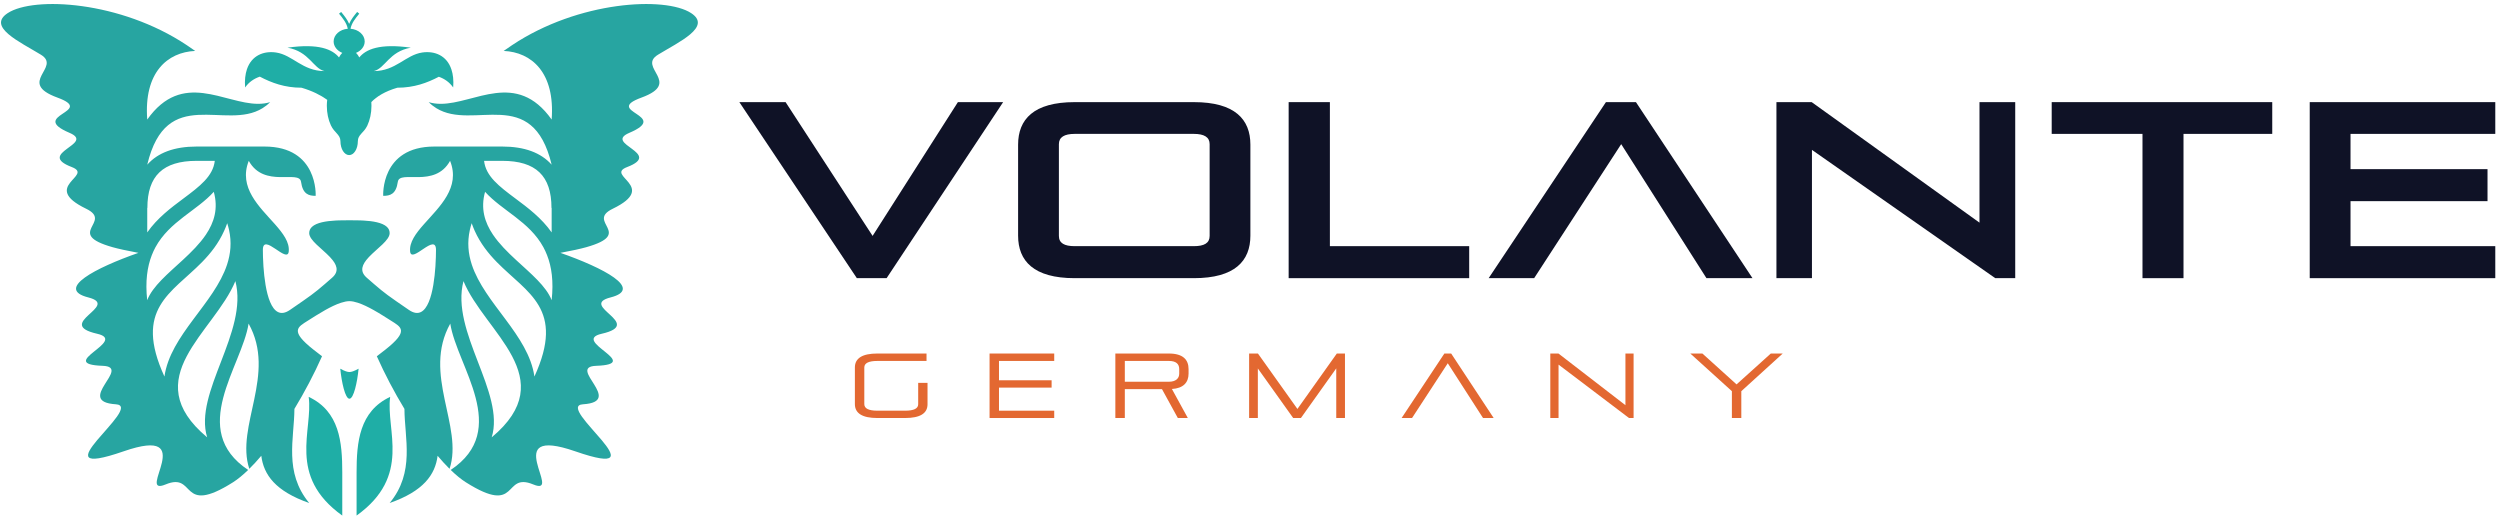 <?xml version="1.0" encoding="UTF-8"?>
<svg width="573px" height="119px" viewBox="0 0 573 119" version="1.1" xmlns="http://www.w3.org/2000/svg" xmlns:xlink="http://www.w3.org/1999/xlink">
    <title>Volante Germany</title>
    <g id="Page-1" stroke="none" stroke-width="1" fill="none" fill-rule="evenodd">
        <g id="Volante-Germany" transform="translate(0.231, 0.922)">
            <polyline id="Fill-245" fill="#0F1226" points="196.158 62.833 169.228 22.486 179.828 22.486 199.768 53.148 219.318 22.486 229.688 22.486 202.978 62.833 196.158 62.833"></polyline>
            <path d="M277.018,32.114 C277.018,30.51 275.758,29.765 273.408,29.765 L246.078,29.765 C243.728,29.765 242.468,30.51 242.468,32.114 L242.468,53.148 C242.468,54.809 243.728,55.497 246.078,55.497 L273.408,55.497 C275.758,55.497 277.018,54.809 277.018,53.148 L277.018,32.114 Z M246.078,62.833 C236.678,62.833 233.118,58.878 233.118,53.09 L233.118,32.229 C233.118,26.441 236.678,22.486 246.078,22.486 L273.408,22.486 C282.808,22.486 286.358,26.441 286.358,32.229 L286.358,53.09 C286.358,58.878 282.808,62.833 273.408,62.833 L246.078,62.833 L246.078,62.833 Z" id="Fill-246" fill="#0F1226"></path>
            <polyline id="Fill-247" fill="#0F1226" points="295.128 62.833 295.128 22.486 304.578 22.486 304.578 55.497 336.508 55.497 336.508 62.833 295.128 62.833"></polyline>
            <polyline id="Fill-248" fill="#0F1226" points="390.888 62.833 371.348 32.114 351.398 62.833 340.968 62.833 367.848 22.486 374.728 22.486 401.438 62.833 390.888 62.833"></polyline>
            <polyline id="Fill-249" fill="#0F1226" points="457.078 62.833 415.068 33.432 415.068 62.833 406.928 62.833 406.928 22.486 415.008 22.486 453.468 50.11 453.468 22.486 461.658 22.486 461.658 62.833 457.078 62.833"></polyline>
            <polyline id="Fill-250" fill="#0F1226" points="490.828 62.833 490.828 29.765 470.018 29.765 470.018 22.486 520.568 22.486 520.568 29.765 500.228 29.765 500.228 62.833 490.828 62.833"></polyline>
            <polyline id="Fill-251" fill="#0F1226" points="529.158 62.833 529.158 22.486 571.688 22.486 571.688 29.765 538.508 29.765 538.508 37.846 569.908 37.846 569.908 45.182 538.508 45.182 538.508 55.497 571.688 55.497 571.688 62.833 529.158 62.833"></polyline>
            <path d="M200.858,94.887 C197.428,94.887 195.708,93.816 195.708,91.696 L195.708,83.297 C195.708,81.177 197.428,80.106 200.858,80.106 L212.128,80.106 L212.128,81.807 L200.858,81.807 C198.858,81.807 197.868,82.311 197.868,83.297 L197.868,91.696 C197.868,92.704 198.858,93.208 200.858,93.208 L207.218,93.208 C209.208,93.208 210.218,92.725 210.218,91.738 L210.218,86.825 L212.358,86.825 L212.358,91.738 C212.358,93.837 210.638,94.887 207.218,94.887 L200.858,94.887" id="Fill-252" fill="#E36831"></path>
            <polyline id="Fill-253" fill="#E36831" points="226.578 94.887 226.578 80.106 241.398 80.106 241.398 81.807 228.738 81.807 228.738 86.237 240.798 86.237 240.798 87.917 228.738 87.917 228.738 93.208 241.398 93.208 241.398 94.887 226.578 94.887"></polyline>
            <path d="M270.048,83.675 C270.048,82.5 269.328,81.807 267.678,81.807 L257.578,81.807 L257.578,86.573 L267.678,86.573 C269.288,86.573 270.048,85.775 270.048,84.725 L270.048,83.675 Z M269.728,94.887 L266.098,88.273 L257.578,88.273 L257.578,94.887 L255.408,94.887 L255.408,80.106 L267.678,80.106 C270.948,80.106 272.188,81.555 272.188,83.675 L272.188,84.704 C272.188,86.762 270.968,88.085 268.368,88.231 L272.018,94.887 L269.728,94.887 L269.728,94.887 Z" id="Fill-254" fill="#E36831"></path>
            <polyline id="Fill-255" fill="#E36831" points="306.038 94.887 306.038 83.507 297.938 94.887 296.168 94.887 288.068 83.528 288.068 94.887 286.068 94.887 286.068 80.106 288.088 80.106 297.138 92.809 306.168 80.106 308.038 80.106 308.038 94.887 306.038 94.887"></polyline>
            <polyline id="Fill-256" fill="#E36831" points="339.678 94.887 331.598 82.332 323.408 94.887 321.018 94.887 330.818 80.106 332.378 80.106 342.118 94.887 339.678 94.887"></polyline>
            <polyline id="Fill-257" fill="#E36831" points="373.138 94.887 356.988 82.647 356.988 94.887 355.098 94.887 355.098 80.106 356.968 80.106 372.318 91.948 372.318 80.106 374.188 80.106 374.188 94.887 373.138 94.887"></polyline>
            <polyline id="Fill-258" fill="#E36831" points="396.718 94.887 396.718 88.735 387.188 80.106 389.958 80.106 397.788 87.182 405.638 80.106 408.368 80.106 398.878 88.735 398.878 94.887 396.718 94.887"></polyline>
            <path d="M79.858,84.346 C79.438,84.346 78.818,84.173 77.758,83.579 C78.068,86.718 78.888,90.465 79.858,90.465 C80.828,90.465 81.658,86.719 81.958,83.581 C80.898,84.173 80.278,84.346 79.858,84.346" id="Fill-259" fill="#1FAEA6"></path>
            <path d="M125.158,57.571 C126.208,60.247 126.678,63.564 126.208,67.882 C124.968,64.673 121.428,61.787 118.018,58.635 C116.068,56.835 114.168,54.948 112.758,52.865 C110.858,50.043 109.878,46.86 110.948,43.043 C114.838,47.364 121.088,49.819 124.318,55.747 C124.628,56.321 124.908,56.928 125.158,57.571 Z M122.258,85.384 C120.908,75.851 110.828,68.647 107.898,59.707 C107.088,57.229 106.828,54.617 107.458,51.786 C107.568,51.277 107.708,50.762 107.878,50.238 C108.088,50.851 108.328,51.436 108.578,52 C109.888,54.893 111.698,57.169 113.648,59.162 C120.658,66.308 129.378,69.847 122.258,85.384 Z M112.468,99.317 C115.618,89.076 102.958,75.127 105.998,63.508 C110.828,75.264 128.738,85.727 112.468,99.317 Z M114.888,35.944 C122.588,35.944 126.168,39.375 126.168,46.732 L126.208,46.732 L126.208,52.347 C123.898,49.052 120.738,46.684 117.938,44.6 C114.138,41.764 111.118,39.47 110.718,35.944 L114.888,35.944 Z M47.248,99.317 C30.978,85.727 48.888,75.264 53.718,63.508 C56.758,75.127 44.108,89.076 47.248,99.317 Z M37.458,85.384 C30.338,69.847 39.058,66.308 46.068,59.162 C48.018,57.169 49.838,54.893 51.138,52 C51.398,51.436 51.628,50.851 51.848,50.238 C52.018,50.762 52.148,51.277 52.268,51.786 C52.888,54.617 52.628,57.229 51.818,59.707 C48.888,68.647 38.808,75.851 37.458,85.384 Z M33.508,67.882 C33.038,63.564 33.518,60.247 34.558,57.571 C34.808,56.928 35.088,56.321 35.398,55.748 C38.628,49.819 44.888,47.364 48.768,43.043 C49.838,46.86 48.858,50.043 46.958,52.865 C45.548,54.948 43.648,56.835 41.698,58.635 C38.288,61.787 34.748,64.673 33.508,67.882 Z M33.518,46.732 L33.548,46.732 C33.548,39.375 37.138,35.944 44.828,35.944 L48.998,35.944 C48.598,39.47 45.578,41.764 41.778,44.6 C38.978,46.684 35.818,49.052 33.518,52.347 L33.518,46.732 Z M150.578,11.619 C155.378,8.68 162.998,5.23 158.178,2.083 C152.218,-1.814 132.348,-0.709 117.168,9.408 C116.518,9.841 115.868,10.293 115.208,10.752 C121.558,11.023 127.028,15.659 126.208,26.48 C118.148,15.105 108.568,22.888 100.768,22.876 C99.828,22.874 98.908,22.761 98.028,22.486 C98.578,23.041 99.158,23.495 99.768,23.871 C108.278,29.145 121.798,18.395 126.208,36.826 C123.768,34.076 119.998,32.665 114.888,32.665 C114.888,32.665 108.968,32.665 99.328,32.665 C86.958,32.665 87.598,43.965 87.598,43.965 C89.168,43.965 90.548,43.61 90.948,40.759 C91.358,37.902 99.398,42.315 102.928,35.944 C105.368,42.066 100.488,46.456 96.958,50.445 C95.058,52.583 93.558,54.606 93.768,56.718 C94.068,59.657 99.698,52.26 99.698,56.355 C99.698,57.25 99.668,58.597 99.568,60.116 C99.208,65.538 97.898,73.14 93.498,70.119 C88.758,66.865 88.008,66.351 85.468,64.158 C84.998,63.748 84.458,63.278 83.818,62.72 C82.078,61.201 82.808,59.645 84.198,58.131 C84.248,58.072 84.308,58.013 84.358,57.954 C86.218,56.004 89.078,54.13 89.078,52.5 C89.078,51.913 88.838,51.445 88.438,51.069 C87.378,50.087 85.188,49.744 83.048,49.625 C82.788,49.611 82.538,49.6 82.278,49.591 C81.408,49.562 80.578,49.561 79.858,49.561 C79.148,49.561 78.308,49.562 77.438,49.591 C77.178,49.6 76.928,49.611 76.668,49.625 C74.528,49.744 72.338,50.087 71.278,51.069 C70.878,51.444 70.638,51.913 70.638,52.5 C70.638,54.13 73.498,56.004 75.358,57.954 C75.408,58.013 75.468,58.072 75.518,58.131 C76.918,59.646 77.638,61.201 75.898,62.72 C75.258,63.278 74.728,63.748 74.248,64.158 C71.708,66.351 70.958,66.865 66.218,70.119 C61.828,73.14 60.518,65.538 60.148,60.116 C60.048,58.597 60.018,57.25 60.018,56.355 C60.018,52.26 65.648,59.657 65.948,56.718 C66.168,54.606 64.658,52.583 62.768,50.445 C59.228,46.456 54.358,42.066 56.788,35.944 C60.318,42.315 68.358,37.902 68.768,40.759 C69.168,43.61 70.548,43.965 72.118,43.965 C72.118,43.965 72.758,32.665 60.388,32.665 C50.748,32.665 44.828,32.665 44.828,32.665 C39.718,32.665 35.948,34.076 33.518,36.826 C37.918,18.394 51.438,29.146 59.948,23.871 C60.558,23.495 61.138,23.041 61.688,22.486 C60.808,22.761 59.888,22.874 58.948,22.876 C51.148,22.889 41.578,15.104 33.518,26.48 C32.698,15.66 38.158,11.023 44.508,10.753 C43.848,10.293 43.198,9.841 42.548,9.408 C27.368,-0.709 7.498,-1.814 1.538,2.083 C-3.282,5.23 4.338,8.68 9.148,11.619 C13.948,14.558 3.478,17.991 12.928,21.445 C21.908,24.731 6.068,25.427 15.708,29.528 C21.718,32.088 7.858,34.182 16.218,37.366 C21.438,39.359 8.878,41.775 19.508,46.919 C25.798,49.962 14.398,52.57 25.578,55.736 C26.828,56.089 28.888,56.546 31.498,57.032 C21.708,60.453 12.358,65.304 20.008,67.248 C27.498,69.152 12.018,73.29 22.038,75.576 C29.248,77.222 12.298,82.534 23.298,82.924 C30.148,83.167 16.698,91.134 26.338,91.742 C33.028,92.163 7.608,109.622 28.108,102.519 C45.738,96.41 30.638,113.051 37.728,110.112 C44.808,107.173 40.768,117.46 53.168,109.622 C54.258,108.93 55.428,107.97 56.648,106.793 C42.818,97.572 55.198,83.088 56.748,73.247 C63.228,84.856 53.678,96.791 56.908,106.532 C57.808,105.646 58.728,104.644 59.658,103.544 C60.198,107.895 62.908,111.667 70.638,114.37 C64.778,107.279 67.228,99.547 67.248,92.797 C69.568,88.971 71.748,84.843 73.578,80.73 C72.988,80.28 72.338,79.779 71.618,79.216 C66.128,74.886 67.988,74.061 70.328,72.579 C71.368,71.926 72.818,70.978 74.348,70.122 C75.548,69.451 76.788,68.842 77.928,68.472 C78.628,68.244 79.288,68.102 79.858,68.102 C80.438,68.102 81.088,68.244 81.788,68.472 C82.928,68.843 84.168,69.452 85.368,70.124 C86.898,70.979 88.348,71.926 89.388,72.579 C91.728,74.061 93.578,74.886 88.098,79.216 C87.388,79.78 86.738,80.281 86.138,80.731 C87.968,84.843 90.148,88.971 92.468,92.797 C92.488,99.547 94.938,107.279 89.078,114.37 C96.808,111.667 99.518,107.895 100.068,103.545 C100.998,104.644 101.908,105.646 102.808,106.533 C106.038,96.792 96.498,84.856 102.968,73.247 C104.518,83.088 116.898,97.572 103.068,106.794 C104.288,107.97 105.458,108.93 106.548,109.622 C118.958,117.46 114.908,107.173 121.988,110.112 C129.078,113.051 113.978,96.41 131.608,102.519 C152.108,109.622 126.698,92.163 133.378,91.742 C143.028,91.134 129.568,83.167 136.418,82.924 C147.418,82.534 130.468,77.222 137.678,75.576 C147.698,73.29 132.218,69.152 139.708,67.248 C147.358,65.304 138.008,60.453 128.218,57.032 C130.828,56.546 132.898,56.089 134.138,55.736 C145.318,52.57 133.928,49.962 140.218,46.919 C150.838,41.775 138.278,39.359 143.508,37.366 C151.858,34.182 137.998,32.088 144.008,29.528 C153.648,25.427 137.808,24.731 146.798,21.445 C156.238,17.991 145.768,14.558 150.578,11.619 L150.578,11.619 Z" id="Fill-260" fill="#27A5A1"></path>
            <path d="M70.518,90.04 C71.568,97.692 65.508,108.13 78.218,117.247 L78.218,107.393 C78.218,100.406 77.588,93.361 70.518,90.04" id="Fill-261" fill="#1FAEA6"></path>
            <path d="M89.198,90.04 C82.128,93.361 81.498,100.406 81.498,107.393 L81.498,117.247 C94.208,108.13 88.148,97.692 89.198,90.04" id="Fill-262" fill="#1FAEA6"></path>
            <path d="M59.318,16.646 C62.018,18.065 65.028,19.182 68.878,19.182 C71.358,19.912 73.278,20.888 74.768,21.96 C74.708,22.405 74.678,22.858 74.678,23.326 C74.678,24.992 75.018,26.536 75.608,27.802 C76.398,29.521 77.798,29.922 77.798,31.45 C77.798,33.204 78.688,34.626 79.798,34.626 C80.898,34.626 81.788,33.204 81.788,31.45 C81.788,29.919 83.138,29.577 83.948,27.884 C84.548,26.602 84.908,25.028 84.908,23.326 C84.908,23.036 84.898,22.752 84.878,22.47 C86.118,21.199 87.968,20.026 90.838,19.182 C94.668,19.182 97.668,18.078 100.348,16.671 C101.638,17.128 102.778,17.901 103.638,19.127 C103.768,17.486 103.608,16.123 103.238,15.011 C102.188,11.804 99.388,10.694 96.548,11.112 C92.728,11.674 90.468,15.372 85.438,15.372 C88.058,14.769 88.908,10.89 93.928,10.004 C86.738,8.975 83.608,10.407 82.118,12.24 C81.908,11.83 81.658,11.477 81.368,11.196 C82.548,10.717 83.358,9.725 83.358,8.581 C83.358,7.059 81.928,5.804 80.108,5.671 C80.348,4.37 81.218,3.305 82.108,2.212 L81.628,1.816 C80.908,2.692 80.208,3.551 79.798,4.55 C79.378,3.551 78.678,2.692 77.958,1.816 L77.478,2.212 C78.368,3.305 79.238,4.37 79.478,5.671 C77.668,5.804 76.238,7.059 76.238,8.581 C76.238,9.725 77.048,10.717 78.218,11.196 C77.928,11.478 77.678,11.831 77.468,12.242 C75.978,10.407 72.848,8.974 65.658,10.004 C70.678,10.89 71.528,14.769 74.138,15.372 C69.108,15.372 66.858,11.674 63.038,11.112 C60.218,10.697 57.438,11.789 56.368,14.945 C55.988,16.07 55.818,17.453 55.948,19.127 C56.828,17.876 57.998,17.098 59.318,16.646" id="Fill-263" fill="#1FAEA6"></path>
        </g>
    </g>
</svg>